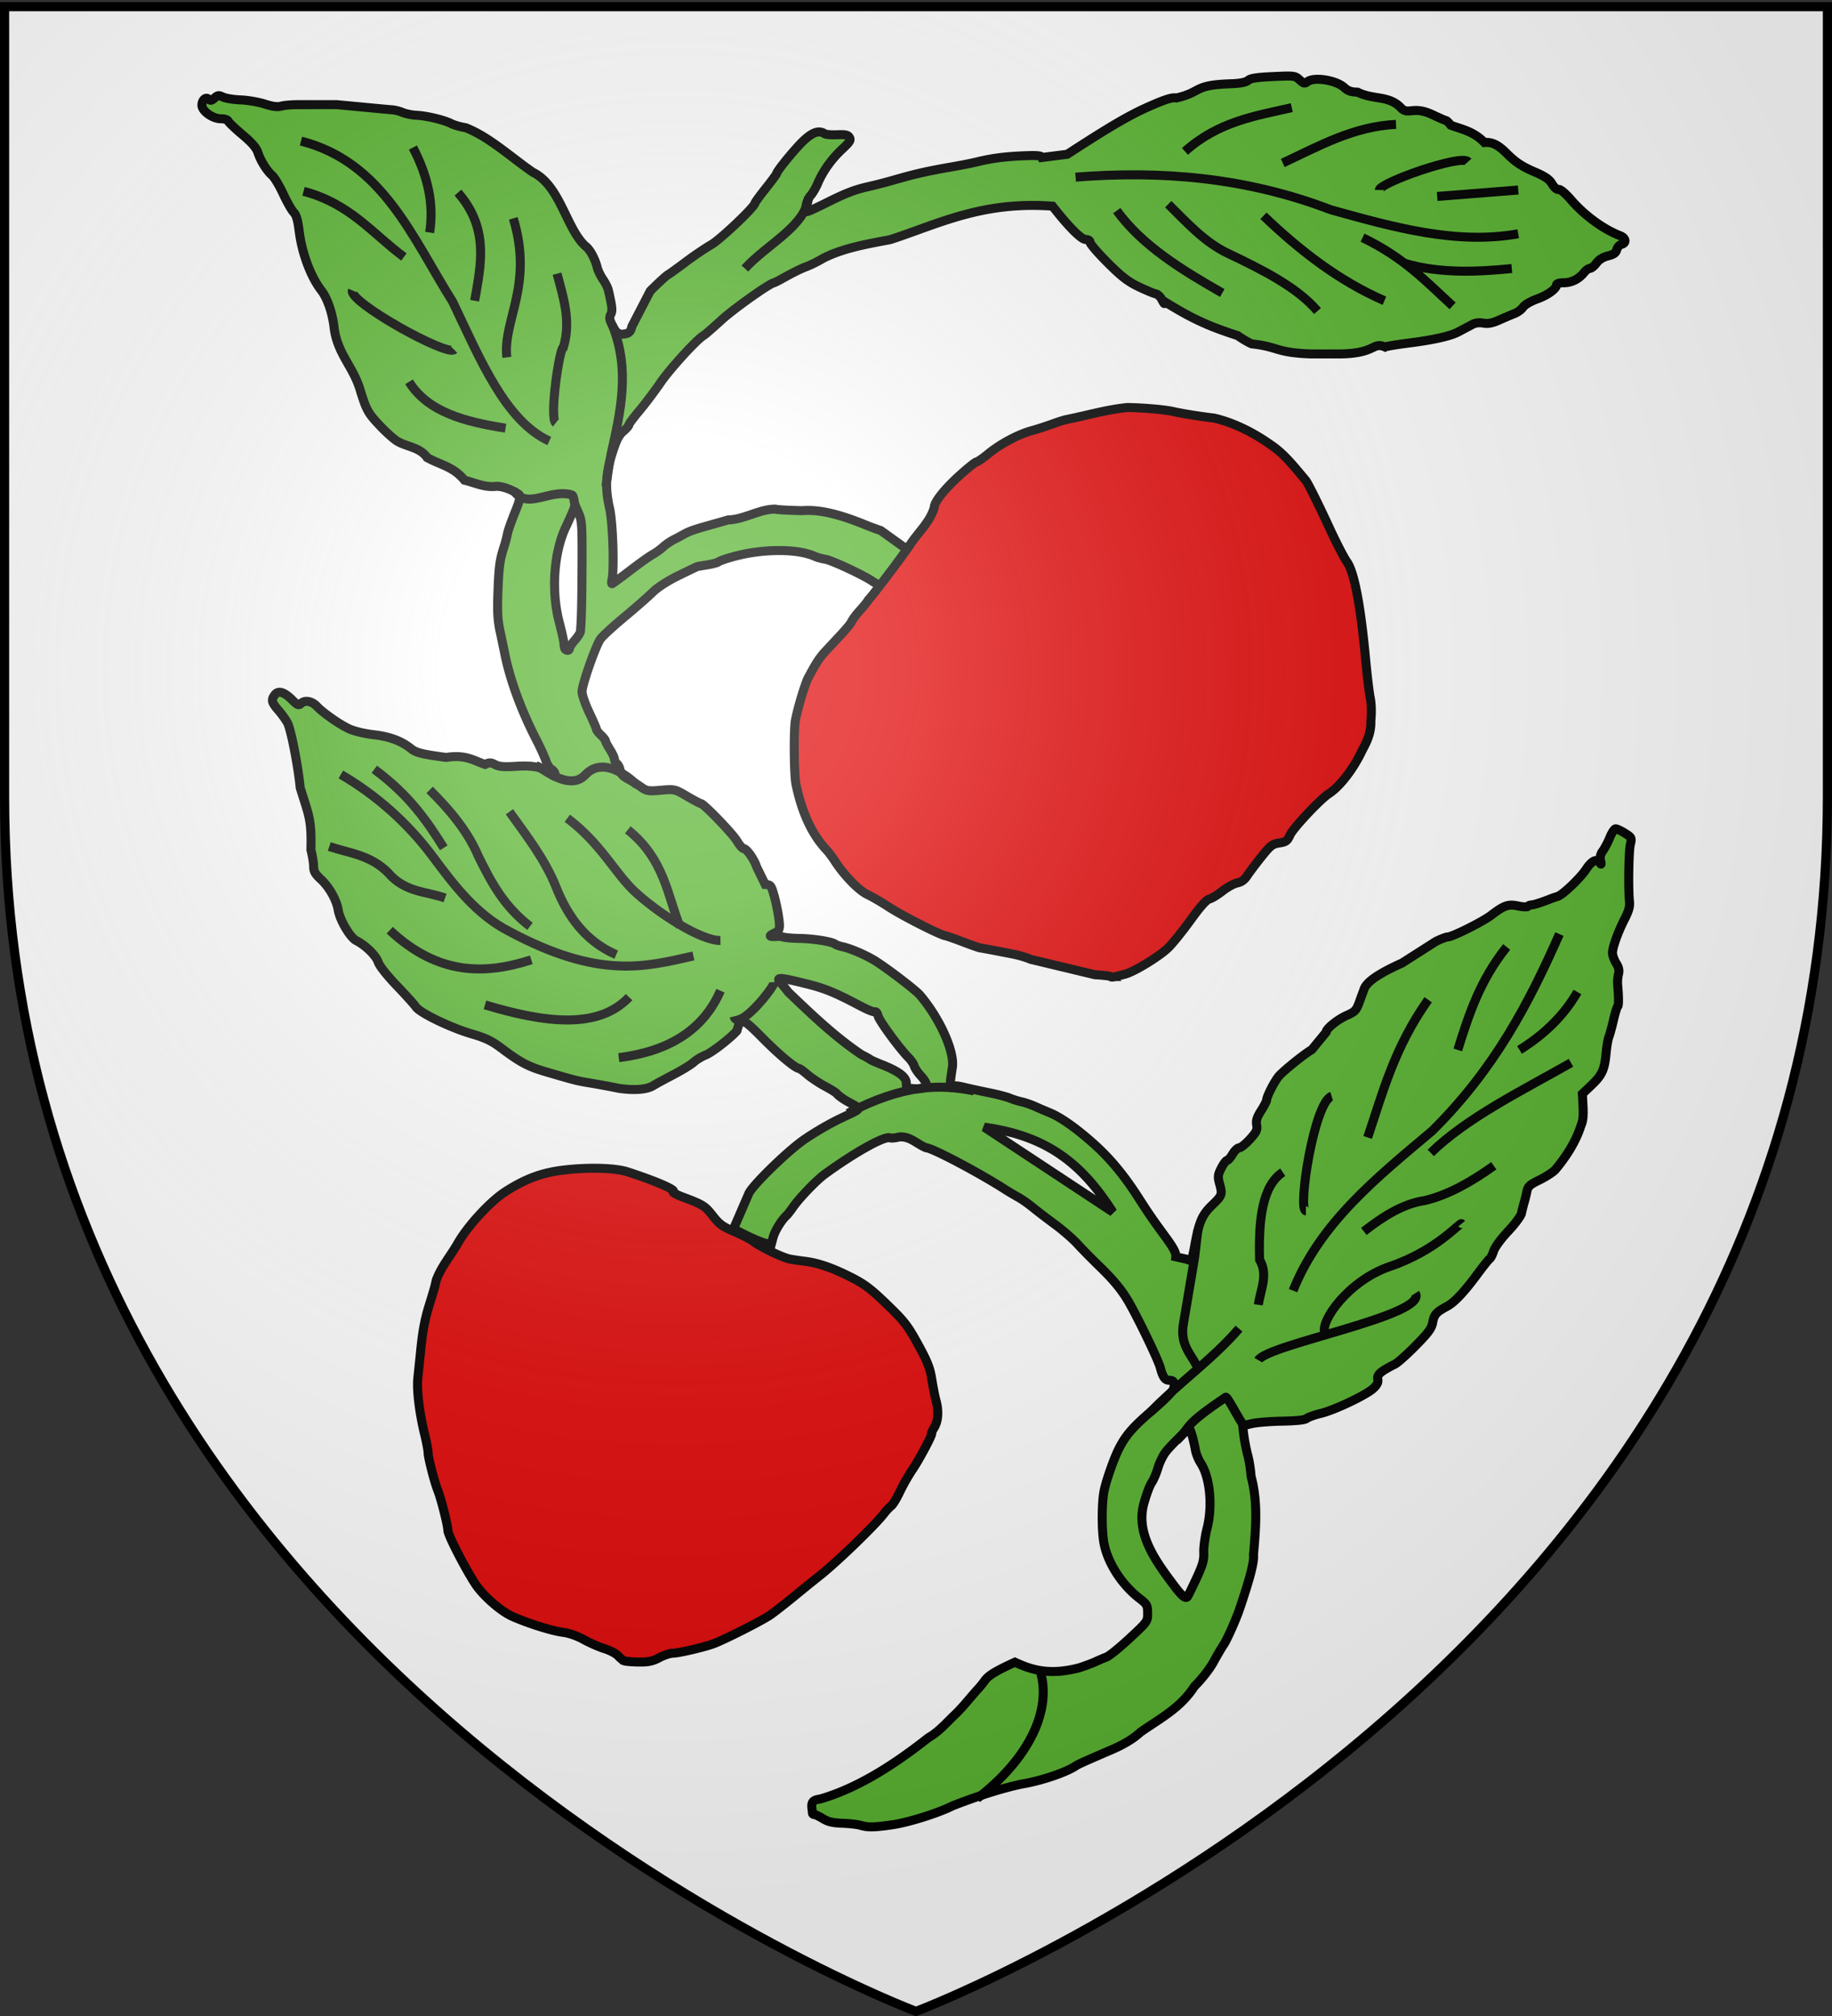 <svg xmlns="http://www.w3.org/2000/svg" xmlns:xlink="http://www.w3.org/1999/xlink" width="600" height="660" version="1.0"><rect width="100%" height="100%" fill="#333333" stroke="none"/><defs><radialGradient xlink:href="#a" id="c" cx="221.445" cy="226.331" r="300" fx="221.445" fy="226.331" gradientTransform="matrix(1.353 0 0 1.349 -79.874 -85.747)" gradientUnits="userSpaceOnUse"/><linearGradient id="a"><stop offset="0" style="stop-color:white;stop-opacity:.314"/><stop offset=".19" style="stop-color:white;stop-opacity:.251"/><stop offset=".6" style="stop-color:#6b6b6b;stop-opacity:.125"/><stop offset="1" style="stop-color:black;stop-opacity:.125"/></linearGradient></defs><g style="fill:#fff"><g style="opacity:1;fill:#fff;display:inline"><path d="M300 658.5s298.5-112.32 298.5-397.772V2.176H1.5v258.552C1.5 546.18 300 658.5 300 658.5" style="fill:#fff;fill-opacity:1;fill-rule:evenodd;stroke:none;stroke-width:1px;stroke-linecap:butt;stroke-linejoin:miter;stroke-opacity:1"/></g></g><path d="M-1060.89 1118.315c-1.643-.49-6.143-.997-10-1.127-5.26-.178-7.949-.81-10.746-2.524-2.051-1.257-4.189-2.287-4.75-2.287s-1.057-.337-1.103-.75l-.33-2.965c-.363-3.25.768-4.472 4.545-4.91 21.779-6.302 42.267-19.987 60.121-34.031 5.437-3.096 9.355-7.568 13.82-11.93 5.108-4.69 9.265-10.27 13.94-15.364.833-.867 2.485-2.92 3.671-4.563 1.972-2.73 6.333-5.364 16.635-10.044 9.157 4.242 19.046 7.402 35.444 3.162 3.156-.99 7.312-2.532 9.237-3.424 1.925-.893 4.724-2.086 6.22-2.652s7.233-5.222 12.75-10.348c9.982-9.275 10.03-9.342 9.993-14-.036-4.354-.355-4.925-4.573-8.18-9.7-7.489-17.426-19.403-19.596-30.225-1.42-7.076-1.38-22.99.074-29.776 1.265-5.902 5.468-17.776 8.16-23.053 3.887-7.62 7.855-12.149 18.845-21.514 6.943-5.917 11.106-10.211 11.528-11.893.797-3.176.095-4.54-2.337-4.54-2.448 0-3.64-1.646-5.069-7-1.075-4.031-11.148-25.093-16.977-35.5-3.929-7.012-8.61-12.796-16.67-20.593-4.316-4.176-9.873-9.824-12.348-12.55s-8.1-7.611-12.5-10.856-10.025-7.553-12.5-9.573-6.075-4.53-8-5.578-5.3-3.057-7.5-4.464c-14.629-9.357-40.307-22.886-43.438-22.886-5.31-2.052-8.743-6.484-15.039-6.007-1.912.549-4.227.76-5.144.469-3.192-1.013-19.732 8.234-36.212 20.244-4.545 3.313-14.2 13.36-17.58 18.294-1.318 1.925-2.89 3.95-3.492 4.5-2.905 2.654-6.53 8.55-7.523 12.234l-1.103 4.097-3.734-1.03c-2.054-.567-6.756-2.551-10.449-4.41l-6.714-3.38 3.577-8.255c1.967-4.54 4.186-9.67 4.932-11.398 1.744-4.04 18.446-20.613 28.577-28.356 4.315-3.298 13.357-8.783 20.094-12.188 15.545-7.649 14.849-5.387 4.743-11.317-2.105-1.329-4.105-2.866-4.444-3.416-.34-.55-3.283-2.42-6.539-4.155s-7.7-4.679-9.875-6.54c-2.175-1.862-4.252-3.386-4.615-3.386-1.971 0-11.052-7.548-20.171-16.768-11.39-11.514-12.318-11.781-14.374-4.145-2.655 3.17-12.827 11.413-17.227 13.382-2.337.927-5.375 2.742-6.75 4.034s-6.472 4.419-11.327 6.95-9.805 5.222-11 5.98c-3.582 2.268-10.378 2.844-19.016 1.61-26.076-5.157-16.288-1.999-39.793-8.943-10.565-3.044-14.847-5.269-25.364-13.178-5.662-4.259-8.9-5.822-16.944-8.182-11.697-3.43-28.574-11.61-30.78-14.917-.851-1.278-5.646-6.598-10.655-11.823-5.396-5.629-9.576-10.926-10.258-13-1.199-3.64-6.922-9.255-12.175-11.942-3.455-1.766-9.149-11.434-10.068-17.094-.883-5.43-4.962-12.664-9.51-16.863-3.283-3.03-4.11-4.486-4.11-7.237 0-1.894-.675-6.035-1.5-9.202.443-16.991-1.122-18.898-5.928-34.39-1.329-13.027-5.233-32.801-7.144-36.187-1.06-1.878-3.39-5.083-5.178-7.121-3.576-4.078-3.886-5.539-1.769-8.335 1.918-2.532 5.128-1.606 9.525 2.747 3.188 3.156 3.645 3.325 5.204 1.924 2.09-1.879 5.966-1.101 8.598 1.725 3.266 3.505 12.479 9.967 17.67 12.393 3.046 1.424 8.601 2.76 14.119 3.399 8.63.998 15.268 3.49 20.403 7.661 2.819 2.29 6.153 3.129 19.516 4.916 11.252-1.718 15.44 1.862 21.705 3.882 2.322-1.157 3.144-1.139 5.595.129 2.209 1.142 4.97 1.35 11.944.898 9.462-.613 15.362.73 19.49 4.436 1.593 1.43 1.75 1.426 1.75-.048 0-.891-.864-2.083-1.92-2.648-1.055-.565-2.464-2.718-3.13-4.785-.667-2.067-3.07-7.358-5.342-11.758-8.366-16.202-14.606-33.215-17.524-47.771-.466-2.326-1.62-7.829-2.565-12.229-1.335-6.216-1.605-11.01-1.214-21.5.544-14.558.992-17.981 3.298-25.156.823-2.56 1.716-5.936 1.985-7.5s2.094-6.792 4.054-11.617c2.884-7.1 3.33-9.055 2.339-10.25-3.587-2.364-7.904-4.327-12.302-4.546-6.453.907-11.987-1.917-17.97-3.382-6.142-7.574-13.417-8.463-20.713-12.552-4.43-6.41-13.007-5.878-18.22-10.247-3.946-3.175-7.457-6.763-10.83-10.532-3.778-4.295-5.108-6.97-7.788-15.663-3.794-13.692-12.561-20.405-14.713-34.918-.802-8.243-3.699-16.893-7.147-21.343-5.922-7.642-10.79-20.664-12.316-32.943-.754-6.066-1.6-8.968-3.03-10.398-1.09-1.091-3.707-5.69-5.814-10.218-2.107-4.53-4.858-9.135-6.114-10.235-3.01-2.637-6.422-8.104-7.937-12.718-.87-2.648-3.351-5.51-8.62-9.941-4.07-3.423-7.625-6.812-7.902-7.532-.285-.743-2.058-1.309-4.1-1.309-4.529 0-10.465-4.251-10.465-7.496 0-2.958 2.218-4.886 3.8-3.303.87.87 1.65.702 3.18-.683 1.77-1.602 2.378-1.67 4.774-.532 1.51.717 5.896 1.417 9.746 1.557s9.84 1.16 13.309 2.268c4.497 1.437 7.148 1.775 9.233 1.178 1.608-.462 5.89-.822 9.516-.801l21.102-.027 30.218 2.84c1.583 0 4.44.652 6.35 1.45s5.452 1.53 7.872 1.627c5.422.216 15.33 2.576 19.182 4.568 1.578.816 5.272 1.875 8.209 2.353 13.06 5.111 24.898 16.224 37.26 24.723 15.215 7.442 18.464 31.314 29.226 41.032 2.197 1.372 5.363 7.142 6.445 11.746.387 1.65 1.814 4.617 3.169 6.593s2.714 4.676 3.02 6c2.174 9.408 2.38 11.519 1.321 13.515-.893 1.685-.706 2.914.933 6.127 2.292 4.492 3.576 5.286 7.374 4.56 2.02-.386 2.809-1.325 3.484-4.147l10.14-19.573c4.325-4.322 8.72-8.357 9.765-8.966 1.045-.61 5.582-3.874 10.082-7.254s10.794-7.635 13.986-9.454c5.098-2.906 24.297-21.143 24.302-23.085.001-.377 2.702-4.082 6.002-8.235s6-7.798 6-8.102c0-1.367 10.73-14.433 15.278-18.603 4.98-4.567 8.264-5.577 11.493-3.536.698.442 3.816.686 6.928.541 4.52-.209 5.874.094 6.73 1.503.894 1.472.236 2.54-3.966 6.44-5.868 5.448-10.652 12.115-13.545 18.878-1.129 2.64-2.94 5.746-4.024 6.905s-2.24 3.758-2.568 5.777c-.575 3.538-.51 3.637 1.79 2.759 1.311-.5 5.984-2.71 10.384-4.907 10.093-5.041 15.166-6.967 22.874-8.68 3.37-.749 9.501-2.336 13.626-3.526 12.25-3.536 18.311-4.901 33.5-7.55 4.4-.766 10.025-1.889 12.5-2.494 8.308-2.031 15.435-2.98 25.669-3.42 7.961-.34 10.281-.14 10.69.927l14-1.79c25.83-16.75 35.533-22.336 48.077-27.675 7.143-3.04 10.59-4.017 12.468-3.535 14.812-3.502 8.853-7.278 30.877-7.927 4.825-.206 7.862-.837 9.003-1.87 1.275-1.153 4.868-1.7 13.842-2.109 11.755-.534 12.199-.479 14.692 1.832 2.247 2.083 2.8 2.21 4.377 1.014 3.73-2.828 15.976-.857 20.453 3.292 1.993 1.847 3.808 2.47 7.344 2.524 8.687 4.342 17.033 1.7 23.72 8.316 4.372 4.935 6.521-.925 17.356 3.935 4.057 1.925 7.661 3.5 8.01 3.5s1.546 1.159 2.66 2.575c5.373 2.083 12.606 3.254 18.653 9.607 4.144-.395 7.549 1.232 12.14 5.8 5.234 5.209 8.547 7.414 15.902 10.583 5.789 2.494 8.038 4.053 9.567 6.633 1.212 2.044 2.635 3.242 3.611 3.041.973-.2 3.69 2.069 6.859 5.726 7.57 8.738 17.974 16.34 27.28 19.931 3.21 1.239 3.643 4.058.74 4.818-1.106.289-2.282 1.603-2.612 2.92-.453 1.801-1.657 2.66-4.866 3.468-2.76.695-5.025 2.101-6.418 3.986-1.184 1.602-2.782 2.912-3.55 2.912-.77 0-2.219 1.015-3.221 2.255-2.993 3.703-7.005 5.745-11.287 5.745-2.22 0-4.036.47-4.036 1.044 0 2.24-4.788 5.759-10.825 7.955-3.627 1.32-6.954 3.26-7.799 4.55-.81 1.237-2.914 2.815-4.674 3.506-1.761.692-5.605 2.325-8.543 3.63-3.93 1.745-6.262 2.199-8.83 1.717-2.182-.409-4.418-.157-5.97.674l-8.102 4.292c-4.43 2.29-13.634 4.35-27.103 6.063-6.79.864-12.821 1.864-13.402 2.223-7.028-2.992-4.985 3.57-24.651 3.846h-16.6c-19.557-.696-17.757-3.974-32.762-5.589-1.781-.727-5.291-2.786-7.8-4.574-15.753-5.089-24.828-9.077-40.157-18.587-.283 1.355-.697 1.075-1.831-1.237-.806-1.644-2.362-3.148-3.458-3.344s-5.368-1.971-9.493-3.946c-5.98-2.863-9.476-5.565-17.25-13.33-5.362-5.357-9.75-10.449-9.75-11.316 0-1.004-.884-1.577-2.436-1.577-2.25 0-8.576-6.163-16.42-16l-1.994-2.5c-39.214-2.898-63.533 9.984-90.072 18.582-11.996 2.276-26.154 4.622-37.234 10.373-3.11 1.842-7.385 3.953-9.5 4.692-2.114.74-6.867 3.034-10.563 5.1-3.696 2.064-6.918 3.753-7.162 3.753-2.015 0-22.306 14.353-29.163 20.629-4.73 4.33-9.21 8.213-9.957 8.631-3.662 2.052-18.687 18.492-23.999 26.26-3.3 4.825-8.587 11.833-11.75 15.573-3.162 3.74-5.75 7.233-5.75 7.764s-1.404 2.147-3.12 3.591c-2.43 2.045-3.797 4.773-6.181 12.34-3.625 11.499-3.963 19.13-1.356 30.59 1.74 7.65 2.587 33.637 1.284 39.372-.282 1.238-.277 2.25.01 2.25s4.768-3.262 9.957-7.25 10.837-8.009 12.55-8.937 4.295-2.777 5.736-4.109 4.195-3.223 6.12-4.204 4.175-2.173 5-2.649c3.024-1.744 5.65-2.722 12.5-4.657 3.85-1.087 9.515-2.7 12.588-3.585 8.929-.241 17.235-5.974 26.09-6 .47.291 7.26.678 15.088.86 10.81-.921 22.951 3.082 33.278 7.159 3.276 1.37 7.891 3.101 10.255 3.848l21.982 15.782-2.067 3.621c-1.137 1.992-4.511 6.656-7.498 10.364l-5.43 6.743c-3.839-2.835-6.567-5.657-10.987-7.93-3.794-2.984-22.86-11.984-26.727-12.616-1.964-.32-4.472-.998-5.572-1.503-7.958-3.661-22.3-4.385-37-1.869-6.343 1.086-15.322 3.695-17 4.939-.55.407-3.25 1.102-6 1.542-2.75.441-5.225.86-5.5.931s-4.957 2.314-10.405 4.984c-6.04 2.96-11.627 6.551-14.318 9.204-2.427 2.393-9.502 8.588-15.723 13.767s-12.213 10.687-13.315 12.24c-2.71 3.821-10.239 25.355-10.239 29.287 0 1.737 1.8 6.929 4 11.538 2.2 4.61 4 8.78 4 9.267 0 .486 1.125 1.942 2.5 3.233s2.5 2.73 2.5 3.195 1.125 2.627 2.5 4.805 2.5 4.59 2.5 5.358c0 .769.649 1.936 1.441 2.593.792.658 1.58 2.337 1.75 3.732.217 1.78 1.503 3.174 4.313 4.677 2.202 1.177 5.499 3.208 7.326 4.513 3.048 2.176 3.958 2.318 10.997 1.72 7.644-.652 7.7-.639 14.534 3.377 3.774 2.217 7.202 4.03 7.62 4.03 1.529 0 17.595 16.633 20.02 20.726 1.374 2.321 3.039 4.233 3.698 4.248 1.698.038 5.841 5.863 7.208 10.132l4.772 9.776c2.982.111 3.284.475 4.856 5.868.923 3.163 2.087 8.631 2.589 12.152.773 5.433.658 6.682-.761 8.25-9.144 3.935.709 2.178 2.323 2.629.998.505 5.395.974 9.77 1.041 8.014.123 18.192 1.733 20.044 3.171.55.427 2.385 1.072 4.078 1.434 4.6.982 13.339 4.771 18.422 7.989 6.857 4.339 22.248 16.12 24.5 18.753 11.034 12.899 19.382 31.432 18.085 40.15-1.63 10.96-1.658 11.987-.294 10.856.95-.79 2.809-.723 6.76.24 2.997.731 9.274 2.102 13.95 3.046 4.674.944 9.851 2.291 11.503 2.994 1.653.703 4.578 1.62 6.5 2.036 1.923.417 5.296 1.573 7.496 2.57s5.773 2.528 7.938 3.403c6.047 2.444 14.185 8.118 23.858 16.636 9.43 8.304 17.21 17.595 25.454 30.4 6.182 9.603 7.583 11.635 15.23 22.09 4.467 6.106 5.845 8.779 5.619 10.897l5.79 1.28c2.818 1.284 3.255.64 4.588-6.767 2.487-13.82 4.077-17.617 9.642-23.025 5.845-5.68 5.925-5.913 4.238-12.22-1.008-3.77-.888-4.773 1.02-8.514 1.19-2.332 2.62-4.24 3.178-4.24s1.942-1.576 3.078-3.5c1.136-1.926 2.793-3.5 3.683-3.5s3.557-2.138 5.926-4.75c3.685-4.064 4.228-5.209 3.753-7.919-.425-2.427.154-4.285 2.476-7.945 1.666-2.628 3.034-5.253 3.04-5.832.019-2.082 4.758-11.2 7.1-13.66 3.423-3.597 14.012-12.05 17.997-14.368l7.892-9.594c0-1.968 6.263-7.074 11.538-9.407 4.508-1.993 5.286-2.803 6.855-7.137a767 767 0 0 1 2.794-7.6c1.502-3.975 8.227-8.555 20.985-14.292l18.732-11.948c2.767-1.402 5.78-2.549 6.698-2.549 2.443 0 19.247-8.38 23.898-11.92 7.434-5.655 9.64-6.425 15.084-5.264 2.688.573 5.118.692 5.401.265.284-.428 1.19-.805 2.015-.837 1.378-.054 5.505-1.363 10.5-3.33 1.1-.433 2.9-1.052 4-1.376 2.835-.833 12.724-10.26 15.932-15.189 3.029-4.65 6.037-6.041 7.585-3.506.77 1.262.858.982.369-1.173-.454-1.997-.07-3.617 1.304-5.5 1.07-1.468 2.816-4.805 3.879-7.416 1.062-2.61 2.503-4.748 3.201-4.75.699-.002 3.019 1.1 5.156 2.45 3.766 2.377 3.858 2.569 2.997 6.25-.904 3.862-1.228 24.709-.49 31.567.298 2.774-.374 5.284-2.542 9.5-3.763 7.315-6.89 15.975-6.89 19.077 0 1.329.916 3.9 2.037 5.712 1.48 2.396 1.837 4.068 1.305 6.118-.402 1.553-.613 4.172-.468 5.822.624 7.123.628 11.69.01 12.072-.366.226-1.424 3.677-2.351 7.67-.928 3.992-2.073 8.158-2.546 9.258s-1.157 5.15-1.522 9c-.877 9.245-2.23 12.194-8.18 17.828l-4.978 4.713.366 7.23c.253 4.977-.09 8.164-1.101 10.23-2.906 9.216-8.109 17.175-14.254 24.622-1.347 1.443-5.306 4.016-8.797 5.718-5.444 2.654-6.444 3.563-7.017 6.378-.368 1.805-1.066 4.631-1.552 6.281s-1.135 4.248-1.443 5.774c-.31 1.54-3.597 5.985-7.393 10-3.94 4.168-7.347 8.808-8.048 10.962-.668 2.055-1.662 4.013-2.209 4.351s-3.537 4.057-6.644 8.264c-7.631 10.33-12.923 15.943-17.17 18.211-5.833 3.115-7.075 4.509-7.828 8.778-.59 3.345-2.273 5.654-9.421 12.923-4.788 4.867-9.963 9.49-11.5 10.271-8.131 4.132-10.053 5.792-9.578 8.273.337 1.763-.323 3.189-2.376 5.134-3.87 3.665-21.408 12.035-29.189 13.93-3.49.849-7.037 2.118-7.882 2.819-1.02.847-5.587 1.348-13.615 1.494-6.644.12-14.29.749-16.99 1.397l-4.912 1.178c.53 5.466 1.369 10.884 2.75 16.203.791 2.771 1.629 8.05 1.862 11.732 3.936 14.604 2.625 28.856 1.357 43.78.482 3.596-1.867 12.707-7.741 30.026-2.01 5.927-7.022 17.148-8.805 19.714-1.065 1.532-3.58 5.81-5.59 9.507-2.148 3.953-6.522 9.557-10.62 13.606-7.778 12.027-18.383 17.359-29.968 25.436-3.88 3.586-9.13 6.78-16 9.739-15.281 6.58-18.534 8.049-20 9.025-5.522 3.677-19.438 8.34-30 10.049-12.996 2.817-25.73 7.202-38.122 11.987-7.802 3.98-24.466 9.247-33.378 10.55-10.326 1.511-13.8 1.574-17.985.325zm186.455-136.804c3.634-7.801 4.327-10.249 4.149-14.648-.118-2.905.718-8.93 1.856-13.39 3.132-12.266 1.606-28.133-3.459-35.98-1.283-1.989-2.617-5.19-2.964-7.116-1.097-6.097-2.79-12-3.432-11.97-1.051.048-10.499 9.27-13.289 12.97-1.451 1.925-3.338 5.878-4.192 8.785-.853 2.906-2.396 6.506-3.428 8-1.031 1.493-2.865 6.315-4.075 10.715-5.442 17.408 6.74 33.41 16.69 46.693 4.271 5.618 6.144 7.155 7.228 5.932.305-.343 2.517-4.84 4.916-9.99zm-149.97-274.65c0-.7-1.328-2.693-2.95-4.429-1.621-1.736-3.247-4.146-3.611-5.356s-1.78-3.324-3.146-4.699c-5.103-5.138-16.41-20.596-16.952-23.176-.309-1.472-1.075-2.486-1.702-2.253-.627.232-4.065-1.12-7.64-3.007-14.987-7.907-20.08-9.991-31-12.688-15.101-3.73-16.64-3.744-13.463-.126.845.963 2.685 3.213 4.089 5 12.56 11.986 25.615 24.57 40.374 34.47 2.475 1.254 4.725 2.51 5 2.79s3.2 1.575 6.5 2.877c9.271 3.66 13.5 6.852 13.5 10.192 0 2.587.333 2.83 4.25 3.114 4.474.324 6.75-.59 6.75-2.71zm-198-241.602c0-.614 1.35-2.655 3-4.534s3.056-4.077 3.124-4.882c.564-6.61.773-15.32.873-36.485.105-22.242-.064-24.936-1.83-29l-1.945-4.48-1.18 3c-.65 1.65-2.463 5.7-4.03 9-6.704 14.114-8.189 35.72-3.642 52.976 1.446 5.488 2.63 10.925 2.63 12.084s.3 2.406.666 2.773c1.037 1.036 2.333.786 2.333-.452z" style="fill:#5ab532;stroke:#000;stroke-width:5;stroke-miterlimit:4;stroke-dasharray:none;stroke-opacity:1" transform="translate(907.712 -62.24)scale(.59)"/><path d="M-880.714 189.505c18.463-16.537 38.988-19.671 59.285-24.286M-826.429 195.934c19.976-9.341 39.245-20.27 62.858-21.429M-772.857 210.934c.012-3.966 45.493-20.05 49.286-15.715M-740.714 214.505l45-3.571M-941.429 203.79c47.25-3.72 94.5 0 141.751 18.132 34.655 9.596 69.31 19.475 103.964 13.297M-918.571 222.362c14.128 19.435 36.017 32.834 58.571 45.714M-890 218.79c10.003 9.833 19.92 21.009 33.119 27.278 19.621 9.32 38.38 18.812 49.738 32.008M-837.143 225.22c20.312 19.438 42.085 36.246 67.143 47.142M-782.143 237.362c23.4 11.273 35.646 24.776 50 37.857" style="fill:none;fill-rule:evenodd;stroke:#000;stroke-width:5;stroke-linecap:butt;stroke-linejoin:miter;stroke-miterlimit:4;stroke-dasharray:none;stroke-opacity:1" transform="translate(907.712 -62.24)scale(.59)"/><path d="M-758.571 251.648c19.562 5.786 40.674 4.679 59.285 2.857M-1089.643 214.862c-1.64 16.17-22.83 25.892-35.357 39.643M-1371.429 183.79c45.393 11.504 61.827 53.575 84.286 89.286 15.184 31.824 29.301 66.088 53.572 77.143M-1230 340.22c-3.656-2.858 2.078-42.144 4.286-42.144 4.296-14.485-.076-27.527-3.572-40.714M-1253.571 226.648c11.367 37.42-5.972 56.69-3.572 77.143M-1284.286 212.362c17.454 20 12.735 40 9.286 60M-1309.286 187.362c8.273 15.714 11.785 31.429 9.286 47.143" style="fill:none;fill-rule:evenodd;stroke:#000;stroke-width:5;stroke-linecap:butt;stroke-linejoin:miter;stroke-miterlimit:4;stroke-dasharray:none;stroke-opacity:1" transform="translate(907.712 -62.24)scale(.59)"/><path d="M-1370 211.648c25.972 6.857 38.225 23.512 55.714 36.428M-1342.857 266.648c-2.605 6.176 52.517 36.768 56.428 32.857M-1311.429 317.362c10.43 16.824 31.171 22.191 53.572 25.714M-1198.571 285.934c10.072 25.152 4.431 48.282-.666 71.36-1.344 6.086-1.936 12.168-2.906 18.282M-1218.214 388.076c-1.85-1.263-1.16-7.454-2.93-7.973-12.405-3.636-24.961 8.921-32.427-2.74M-1240.357 530.576c1.35 0 17.813 14.51 26.7 4.919 11.539-12.452 29.014 5.793 29.014 5.796M-1349.286 535.22c20.145 11.737 37.605 27.5 51.056 45.6 12.256 16.491 24.342 32.27 42.516 41.542 50.056 26.758 75.66 19.556 102.143 13.572M-1223.571 559.505c18.347 13.814 26.387 30.185 36.83 40.139 12.239 11.667 36.846 27.805 48.17 27.718" style="fill:none;fill-rule:evenodd;stroke:#000;stroke-width:5;stroke-linecap:butt;stroke-linejoin:miter;stroke-miterlimit:4;stroke-dasharray:none;stroke-opacity:1" transform="translate(907.712 -62.24)scale(.59)"/><path d="M-1190 565.934c20.624 16.428 22.122 37.402 29.076 53.831M-1255.714 555.934c9.434 13.143 19.874 26.6 25.907 41.826 6.518 16.448 16.439 30.087 33.378 37.46M-1300 543.79c11.208 11.103 21.107 22.86 26.961 36.64 6.89 13.924 13.96 27.787 28.753 39.075M-1330.714 532.362c19.712 14.524 29.428 29.048 38.571 43.572M-1355.714 575.22c11.104 3.703 22.77 4.601 32.634 14.503 9.486 11.072 20.956 10.246 31.651 14.068M-1322.143 621.648c26.98 25.196 52.93 24.673 78.572 16.428M-1269.286 663.076c33.189 9.985 62.854 13.804 80-4.285M-1195 692.362c27.147-3.402 46.783-14.893 56.429-37.143" style="fill:none;fill-rule:evenodd;stroke:#000;stroke-width:5;stroke-linecap:butt;stroke-linejoin:miter;stroke-miterlimit:4;stroke-dasharray:none;stroke-opacity:1" transform="translate(907.712 -62.24)scale(.59)"/><path d="m-992.143 730.934 71.429 47.142c-17.54-27.403-36.814-42.298-71.429-47.142z" style="fill:#fff;fill-rule:evenodd;stroke:#000;stroke-width:5;stroke-linecap:butt;stroke-linejoin:miter;stroke-miterlimit:4;stroke-dasharray:none;stroke-opacity:1" transform="translate(907.712 -62.24)scale(.59)"/><path d="M-1067.857 723.25c30.858-16.147 51.088-16.246 70-12.439M-961.429 1031.648c7.43 22.143-5.707 49.643-34.642 71.786M-900 889.148c14.885-15.515 34.66-29.416 49.286-46.429M-885.357 904.862c9.093-8.796 2.447-7.282 27.233-24.086 1.097-.744 9.4 16.69 10.624 15.872" style="fill:none;fill-rule:evenodd;stroke:#000;stroke-width:5;stroke-linecap:butt;stroke-linejoin:miter;stroke-miterlimit:4;stroke-dasharray:none;stroke-opacity:1" transform="translate(907.712 -62.24)scale(.59)"/><path d="M-872.857 866.29c-3.233-8.746-11.307-13.62-8.572-27.142l6.047-35.774 1.81-15.298M-826.429 755.934c-11.385 7.513-13.51 26.344-12.857 48.571 4.923 8.333.5 16.667-.714 25M-840 860.22c5.032-8.844 94.661-24.881 87.143-37.144" style="fill:none;fill-rule:evenodd;stroke:#000;stroke-width:5;stroke-linecap:butt;stroke-linejoin:miter;stroke-miterlimit:4;stroke-dasharray:none;stroke-opacity:1" transform="translate(907.712 -62.24)scale(.59)"/><path d="M-803.03 845.148c-2.936-6.22 12.895-29.005 35.948-36.867 26.79-9.137 39.046-24.892 39.94-23.776M-781.429 788.79c10.786-8.396 21.845-15.432 33.967-17.15 13.501-3.321 26.014-10.598 38.176-19.278M-799.286 713.79c-9.643 2.858-19.102 63.572-14.285 63.572M-820.714 821.648c14.981-37.574 46.47-62.767 77.143-88.572 35.18-34.77 54.14-71.857 70.714-109.285M-695 688.076c14.055-8.71 24.822-19.392 32.143-32.142M-666.429 695.22c-27.767 15.758-57.71 30.43-77.857 50M-745.714 660.22c-18.71 26.415-25.15 51.298-33.572 76.428M-702.143 630.934c-15.206 19.047-21.13 38.095-27.143 57.142M-1131.052 669.479c2.33 8.822 22.66-16.551 22.379-19.086" style="fill:none;fill-rule:evenodd;stroke:#000;stroke-width:5;stroke-linecap:butt;stroke-linejoin:miter;stroke-miterlimit:4;stroke-dasharray:none;stroke-opacity:1" transform="translate(907.712 -62.24)scale(.59)"/><path d="M-2331.654 445.07c-.825-.303-2.4-1.563-3.5-2.8s-4.475-3.013-7.5-3.949-8.225-3.212-11.555-5.06c-3.673-2.039-8.196-3.623-11.5-4.028-6.095-.749-19.425-4.944-28.309-8.91-6.387-2.851-16.288-11.57-20.489-18.043-5.925-9.128-15.147-27.128-15.147-29.564 0-2.63-3.73-17.504-5.502-21.936-1.982-4.96-5.5-18.599-5.485-21.26.008-1.232-.865-5.84-1.94-10.24-2.921-11.968-4.443-24.6-3.753-31.16a6158 6158 0 0 0 1.632-15.84c1.034-10.154 2.28-16.79 4.507-24 2.984-9.662 3.414-11.18 4.055-14.327 2.643-7.343 7.798-13.428 11.711-20.116 5.453-9.824 18.214-23.717 26.87-29.255 11.121-7.114 20.248-10.47 32.3-11.88 13.862-1.62 28.587-1.199 35.367 1.013 15.958 5.205 26.982 9.987 25.35 10.996-.567.35 1.764 1.677 5.179 2.95 11.272 4.199 12.444 4.931 16.786 10.49 3.625 4.64 5.489 6.01 11.79 8.655 4.117 1.728 8.869 4.18 10.56 5.449 4.498 3.377 16.53 9.152 20.573 9.875 1.925.345 5.52.876 7.99 1.18 7.48.923 15.02 3.487 25.13 8.545 8.09 4.048 11.347 6.478 20.5 15.297 9.732 9.377 11.56 11.722 17.327 22.216 5.311 9.667 6.665 13.101 7.683 19.5.68 4.271 1.713 9.487 2.297 11.59 1.623 5.845 1.282 11.468-.916 15.072-1.09 1.788-1.758 3.25-1.484 3.25.893 0-6.699 14.354-10.75 20.323-2.172 3.202-5.306 8.72-6.964 12.264-1.658 3.542-3.77 6.997-4.691 7.677-.923.68-2.714 2.586-3.981 4.236-5.105 6.647-26.52 27.306-35.922 34.655-2.354 1.84-8.429 6.753-13.5 10.918s-11.244 8.99-13.72 10.721c-4.33 3.03-25.312 13.667-31.5 15.97-5.216 1.94-19.326 5.236-22.42 5.236-1.635 0-5.09 1.125-7.675 2.5-3.72 1.978-6.08 2.484-11.303 2.421-3.63-.043-7.276-.327-8.101-.63zm269.91-379.713c-.312-.312-4.241-.768-8.733-1.014l-35.703-8.556c-2.214-.97-6.49-2.248-9.5-2.842-9.243-1.82-17.4-3.36-18.974-3.579-6.208-2-12.232-4.633-18.478-6.586-2.33 0-24.203-11.066-32.022-16.202-3.85-2.528-9.065-5.557-11.588-6.731-4.711-2.192-12.904-10.58-17.944-18.373-1.492-2.307-3.564-5.094-4.605-6.194-8.148-8.608-13.786-20.632-17.116-36.5-1.12-5.336-1.341-30.043-.319-35.627 1.334-7.286 5.978-22.355 7.511-24.373 2.417-4.424 4.673-8.79 7.99-12.643 1.959-2.121 6.264-6.75 9.566-10.287s6.005-6.83 6.005-7.317c2.616-4.76 6.576-7.731 9.456-12.228 1.474-1.236 18.875-24.221 23.064-30.467 4.343-6.819 11.39-12.916 13.498-20.943.033-2.957 5.731-10.097 14.084-17.648 4.543-4.106 8.744-7.467 9.336-7.467s3.548-2.034 6.569-4.521c6.63-5.458 16.578-10.76 24.017-12.8 3.012-.827 8.176-2.49 11.476-3.697s6.9-2.344 8-2.527c11.207-2.226 22.344-5.552 33.742-6.638 9.718.175 20.615 1.142 25.663 2.279 5.177 1.164 15.235 2.77 22.345 3.566 10.99 2.545 22 8.083 31.255 14.66 7.878 5.17 13.431 12.564 19.493 19.678 1.033.94 6.817 12.492 13.495 26.954 3.671 7.949 7.983 16.274 9.582 18.5 4.058 5.652 7.592 24.168 10.411 54.554.791 8.52 1.927 17.967 2.525 20.992.662 3.347.79 8.24.326 12.5.226 6.43-1.806 11.044-4.768 16.5-4.839 10.332-12.41 20.162-18.575 24.119-4.696 3.013-19.772 19.062-21.494 22.88-1.502 3.332-2.25 3.887-6.002 4.45-3.835.574-4.891 1.4-10.037 7.847-3.163 3.962-6.698 8.662-7.856 10.443-1.42 2.184-3.185 3.445-5.422 3.874-1.824.35-5.501 2.362-8.171 4.472s-5.958 4.115-7.306 4.453c-1.643.412-5.108 4.298-10.513 11.789-4.433 6.145-10.003 13.044-12.377 15.33-4.988 4.805-18.7 13.18-23.816 14.547-6.733 1.8-7.529 1.934-8.09 1.373z" style="fill:#e20909;stroke:#000;stroke-width:5;stroke-miterlimit:4;stroke-dasharray:none;stroke-opacity:1" transform="translate(1580.183 281.15)scale(.59)"/><g style="opacity:1"><path d="M297.755 658.5s298.5-112.32 298.5-397.772V2.176h-597v258.552c0 285.452 298.5 397.772 298.5 397.772" style="opacity:1;fill:url(#c);fill-opacity:1;fill-rule:evenodd;stroke:none;stroke-width:1px;stroke-linecap:butt;stroke-linejoin:miter;stroke-opacity:1" transform="translate(2.245)"/></g><path d="M300 658.5S1.5 546.18 1.5 260.728V2.176h597v258.552C598.5 546.18 300 658.5 300 658.5z" style="opacity:1;fill:none;fill-opacity:1;fill-rule:evenodd;stroke:#000;stroke-width:3;stroke-linecap:butt;stroke-linejoin:miter;stroke-miterlimit:4;stroke-dasharray:none;stroke-opacity:1"/></svg>